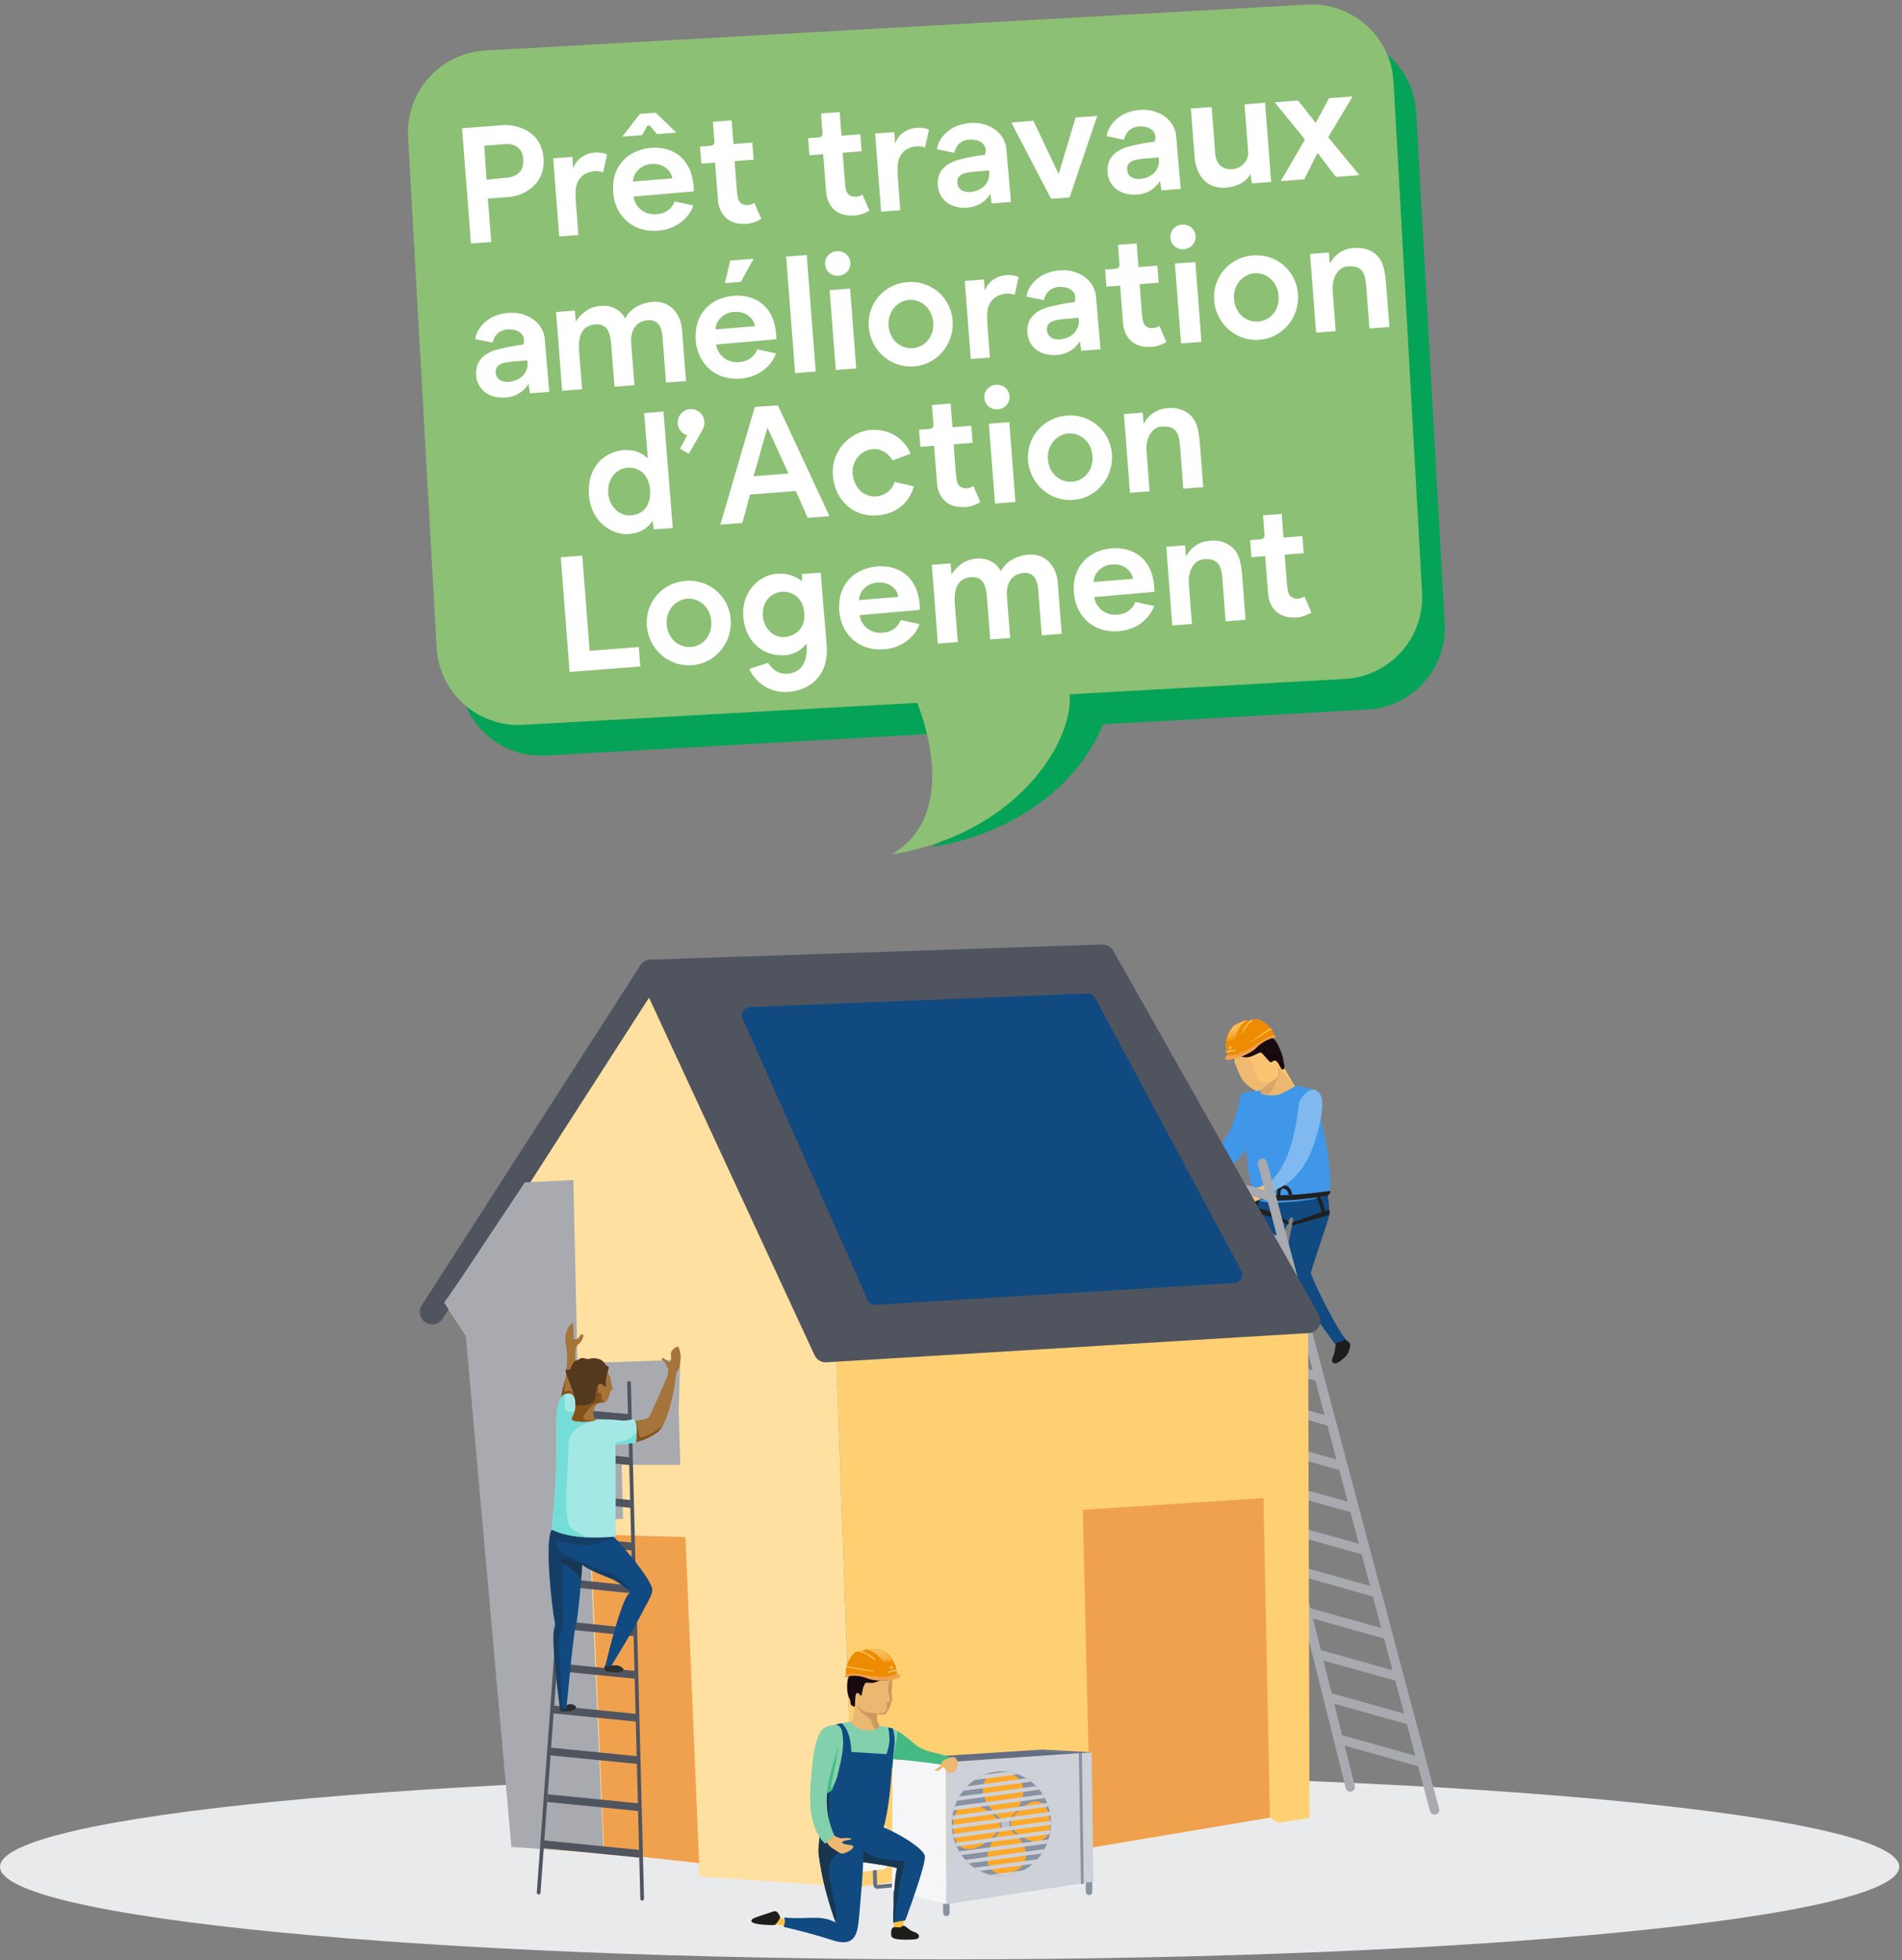 <svg xmlns="http://www.w3.org/2000/svg" width="360" height="371" fill="none"><rect width="100%" height="100%" fill="#808080" stroke="none"/><path d="M179.738 370.82c99.267 0 179.738-7.844 179.738-17.519 0-9.676-80.471-17.519-179.738-17.519C80.472 335.782 0 343.625 0 353.301c0 9.675 80.472 17.519 179.738 17.519Z" fill="#E9EAEB"></path><path d="M250.638 223.332c.58 1.766 1.307 5.637.727 7.525-.58 1.888-3.196 9.492-3.256 10.037-.061.546 4.763 10.6 6.711 12.678-1.221 1.525-1.948 1.04-1.948 1.04s-8.028-10.99-8.669-11.882c-.944-1.308-1.039-5.101.425-11.024.484-1.464-.364-1.706-.667-.736-.303.978-2.087 4.087-2.815 10.063-.727 5.975-2.312 13.908-2.312 13.908h-1.282s-1.03-20.195.442-28.422c2.07-2.867 5.092-2.165 5.092-2.165l7.56-1.031-.008.009Z" fill="#104A80"></path><path d="M237.223 206.886c1.541.641 3.594 3.499.069 8.747-1.377 2.052-4.243 6.131-9.552 8.21a18.313 18.313 0 0 1-.788-2.191c3.473-3.265 6.911-8.037 7.656-13.701.138-1.091 1.368-1.593 2.624-1.065h-.009Z" fill="#4096E8"></path><path d="M226.952 221.652c-1.325.744-1.532.857-2.199 1.117-.658.26-1.542-.191-1.923-.251-.372-.061-1.273-.096-.424.563.849.658 1.308.424.026.762-1.282.337-1.533.822-1.481 1.221.043.389 2.39.485 3.057.381.667-.104 1.42-1.005 1.992-1.109.571-.104 1.749-.485 1.749-.485s-.242-.589-.788-2.191l-.009-.008Z" fill="#FBC473"></path><path d="M248.819 206.22c.64 1.827 1.351 6.737 1.991 9.205.641 2.468 1.464 9.699.546 10.617-.918.918-9.197 2.001-12.401 1.36-3.204-.641-3.17-13.129-3.403-14.843-.174-1.273-1.057-5.014-.78-5.352.381-.451 2.529-.719 3.689-.987 1.542.666 3.265.718 6.495-.849 1.464.294 3.863.857 3.863.857v-.008Z" fill="#4096E8"></path><path d="M244.584 231.974s-.043-.71.173-.71c.225 0 6.677-2.39 6.85-2.251.174.138 0 .926 0 .926l-7.023 2.035Zm-.675-.727c-.26-.017-3.179-2.494-6.313-2.538-.442.399-.13.529-.087.667.043.139 4.997 1.369 6.14 2.39.355-.086.26-.51.26-.51v-.009Zm7.404-4.945c-.918.19-10.02 1.628-13.492.493-.667-.346-.797-1.004-.667-.961.13.044 4.373 1.057 14.453-.441.581.173-.285.909-.285.909h-.009Z" fill="#202020"></path><path d="m250.837 229.705-.658-.06c.034-.373-.676-2.633-.979-2.979l.494-.442c.398.442 1.195 2.884 1.143 3.473v.008Zm-13.38-.64c-.138-.477.13-2.399.459-2.85a.428.428 0 0 1 .347-.19v.667a.278.278 0 0 0 .19-.078c-.182.26-.45 1.948-.355 2.26l-.632.191h-.009Zm4.893-2.789h-.667v-.078c0-.407-.017-1.256.485-1.68.165-.138.459-.294.918-.216 1.334.225 1.498 1.74 1.507 1.81l-.658.069c0-.043-.121-1.083-.961-1.221-.243-.044-.347.034-.373.069-.268.225-.26.909-.26 1.169v.078h.009Z" fill="#202020"></path><path d="M255.27 253.98c.502.415.303.857 0 1.827-.303.978-1.888 2.07-2.381 2.199-.485.122-1.1-.181-.546-1.342.546-1.16.191-2.676 1.039-2.684.849 0 .797-.918 1.888 0Zm-16.436.969c-.182 1.343.182 1.403-.546 1.646-.736.242-3.048-.364-3.472-.364-.425 0 .788-1.282 1.584-1.282h2.443-.009Z" fill="#1D1E1C"></path><path d="m238.47 206.219.018.052.285.797s2.2.554 3.508 0c1.307-.554 2.866-1.489 2.866-1.489l-3.092-4.209-3.16 2.624s-.035 1.403-.425 2.225Z" fill="#ECB771"></path><path d="M248.983 206.306c1.542.641 1.862 3.178.035 9.232-.736 2.433-2.52 7.672-7.82 9.742-.546-1.282-.667-1.723-.667-1.723 3.473-3.265 4.599-8.972 5.343-14.627.139-1.091 1.854-3.152 3.109-2.624Z" fill="#80B9F0"></path><path d="M233.309 199.811c.337 1.005 1.221 3.836 2.165 4.876.476.528.961.952 1.403 1.255.424.295.805.468 1.065.52.424.069 2.182-1.282 3.195-2.087.312-.251.554-.442.667-.537.476-.39-.017-2.061-.043-2.139l.519.589 2.676 3.065c-.692-1.099-1.948-3.386-2.347-4.113-.398-.736-1.342-3.603-2.043-4.243-.702-.641-2.321-1.282-4.209 0-.684.467-1.308.822-1.819 1.143-.918.571-1.446 1.013-1.229 1.662v.009Z" fill="#FBC473"></path><path d="M233.309 199.811c.337 1.005 1.221 3.845 2.165 4.876.944 1.039 1.922 1.68 2.468 1.775.424.069 2.173-1.273 3.195-2.087-.147.026-1.385.901-2.494.39-1.256-.572-1.186-2.867-1.446-3.404-.32-.667-2.338-2.017-2.659-3.213-.909.572-1.446 1.014-1.229 1.663Z" fill="#EFB970"></path><path d="M243.068 202.305c.217-.511-.155-1.091-.181-1.766-.035-.667-1.118-3.473-1.75-3.871-.632-.399-1.94-1.403-2.676-1.282-.736.121-2.381 1.221-3.23 1.619-.857.399-1.247 1.187-1.706 1.369-.459.181-1.074.822-.857 1.247.216.424.952 1.125.952 1.125l-.268-.796c-.191-.581.346-.451.649-.451.304 0 .797.641 1.984.607 1.186-.035 2.346-1.066 2.71-.884.364.182 1.524 1.767 1.801 1.827.278.061.364-.424.918-.303.546.122 1.066 1.767 1.282 1.68.217-.086.364-.13.364-.13l.008.009Z" fill="#190A12"></path><path d="m238.487 206.272.286.796h1.516c.32-.433.978-1.662 1.03-1.844.199-.676.554-1.169.728-1.438.121-.182.138-.935 0-1.368l-.286-.71c.017.069.519 1.74.043 2.139-.113.095-.355.286-.667.537-.753.606-1.931 1.515-2.65 1.896v-.008Z" fill="#D8A568"></path><path d="M240.566 223.548c-1.325.745-1.533.857-2.2 1.117-.667.26-1.541-.19-1.922-.251-.373-.061-1.273-.095-.425.563.849.658 1.308.424.026.762-1.281.338-1.533.823-1.481 1.221.044.39 2.391.485 3.057.381.667-.112 1.421-1.004 1.992-1.108.572-.113 1.663-1.014 1.663-1.014s-.156-.06-.702-1.671h-.008Z" fill="#FBC473"></path><path d="M240.903 196.546c.113-.043.797-.268.728-.329-.07-.06-.572-.286-.754-.234-.182.052-.467.243-.467.243l.493.32Z" fill="#C38625"></path><path d="M232.339 199.811s1.689-.026 2.884-.476c1.195-.45 3.845-2.364 4.624-2.797.217-.122.425-.217.606-.286.459-.173.771-.208.771-.208v-.026c0-.009 0-.017-.008-.035-.052-.147-.2-.58-.347-.9a2.165 2.165 0 0 0-.112-.234c-.026-.043-.044-.078-.061-.104-.026-.035-.052-.061-.069-.061a.362.362 0 0 1-.182-.095 1.508 1.508 0 0 1-.251-.32c-.156-.243-1.741-1.568-2.538-1.412a2.571 2.571 0 0 0-.268.061c-.182.043-.364.095-.528.13a4.979 4.979 0 0 0-.13.026c-.052.008-.104.026-.156.034h-.026a1.852 1.852 0 0 1-.295.035c-.112 0-.199 0-.259-.043-.009 0-.018 0-.035-.009-.13-.026-.459.087-.84.242-.095.044-.199.087-.295.13-.415.182-.84.399-1.108.555-.104.06-.182.112-.225.147-.13.112-.182.199-.234.277-.026.035-.043.069-.061.104 0 .009-.008.017-.017.026a.537.537 0 0 1-.069.078c-.018.017-.026.034-.044.043-.06.052-.225.243-.407.554-.407.684-.917 1.975-.554 3.715.009.052.018.104.035.165 0 .026.009.052.017.087l.165.493.034.104h-.017Z" fill="#ED8C00"></path><path d="M241.553 196.157c-.173-.087-.416-.226-.554-.208-.139.017-1.022.251-3.101 1.628-3.94 2.606-5.239 2.096-5.62 2.13-.45.416-.398.459-.355.667.043.208.433.416 2.174-.095 1.844-.546 3.204-1.455 3.637-1.914a7.175 7.175 0 0 1 2.581-1.723c1.377-.52 1.307-.425 1.307-.425l-.069-.043v-.017Z" fill="#F0A14E"></path><path d="M237.379 192.918c-.554.398-1.55 1.264-2.07 2.641-.052.13-.035.182-.095.191l-.243.06s-.052-.06-.034-.104c.407-1.255 1.203-2.121 1.792-2.624l.13-.026c.173-.034.347-.086.528-.13l-.008-.008Z" fill="url(#a)"></path><path d="M235.95 193.1c-.615.476-1.603 1.169-2.114 3.342-.017.087-.025.321-.121.312l-1.455.424c-.112 0-.086-.121-.06-.233.216-1.04.58-1.802.97-2.365 0 0 .008-.017.017-.026.095-.138.199-.259.294-.381.044-.034.122-.086.226-.147a10.81 10.81 0 0 1 1.108-.554c.104-.043.199-.087.295-.13.381-.156.71-.26.84-.242Z" fill="url(#b)"></path><path d="M240.687 194.745s-.043.026-.069.034c-.546.33-1.056.685-1.559 1.031-.874.615-1.706 1.212-2.563 1.645-.173.078-.321.139-.329.122l-.078-.174s.13-.095.303-.181c.554-.277 1.108-.641 1.663-1.022.788-.546 1.576-1.135 2.381-1.62a.345.345 0 0 0 .182.096c.017 0 .043.026.069.06v.009Z" fill="url(#c)"></path><path d="M233.785 198.852h.026v-.018l-.017-.122h-.035v-.026h.035l-.009-.079.044.018v.052h.034v.035h-.017l.017.113v.044s0 .017-.008.017c0 0-.018.009-.026.009h-.027v-.043h-.017Zm-.156-.036s0 .026.009.035c0 0 .009.017.018.017h.026c.008 0 .017 0 .017-.008v-.053l-.017-.122h.043l.018.131v.061s-.009.018-.018.026c-.008 0-.017.009-.035.009-.026 0-.043 0-.061-.017v.026h-.035l-.034-.218h.043l.018.113h.008Zm-.208.052s.009.026.018.035c.009 0 .017.009.035 0 .017 0 .026-.009.035-.026 0-.018.008-.035 0-.061-.009-.026-.009-.044-.027-.052-.008-.009-.026-.018-.043-.009-.009 0-.018 0-.026.017 0 0-.009.018-.009.035h-.044s0-.043.018-.061c.009-.017.026-.026.052-.026h.052c.018 0 .027.017.044.035a.122.122 0 0 1 .017.061c0 .035 0 .07-.008.087a.105.105 0 0 1-.061.044c-.026 0-.044 0-.061-.009-.018-.009-.026-.026-.035-.052l.035-.018h.008Zm-.216.078.035.035h.052a.066.066 0 0 0 .062-.043c.017-.026.017-.053.008-.088a.097.097 0 0 0-.043-.087c-.018-.017-.044-.017-.07-.017a.066.066 0 0 0-.061.043c-.018.027-.018.053-.018.088 0 .026.009.052.027.061l.008.008Zm.018-.069v-.061c0-.018.017-.027.035-.027.017 0 .026 0 .043.009.018.009.018.026.026.052v.062c0 .017-.017.026-.035.026-.017 0-.026 0-.043-.009a.13.13 0 0 1-.026-.052Zm-.252.078s.026.043.044.052c.017.009.034.009.061.009a.067.067 0 0 0 .061-.044c.017-.026.017-.052.008-.087a.09.09 0 0 0-.043-.078.067.067 0 0 0-.07-.018c-.026 0-.044.018-.061.044s-.017.052-.009.087v.009l.14-.018c0 .018 0 .035-.009.052 0 .018-.017.018-.035.027h-.026c-.009 0-.017-.018-.026-.027l-.044.009.009-.017Zm.035-.07v-.035c0-.017.017-.026.035-.026.017 0 .026 0 .035.009.008 0 .017.017.017.035l-.096.017h.009Zm-.234-.026s.009-.018.017-.027c.009 0 .018-.008.035-.008.026 0 .044 0 .061.017v-.026h.035l.035.218h-.044l-.017-.113c0-.027-.009-.044-.026-.053-.009 0-.026-.008-.035 0 0 0-.018 0-.018.009 0 0 0 .009-.008.017v.035l.017.131h-.043l-.018-.131v-.061l.009-.008Zm-.208.165s.026.044.044.052c.017.009.035.018.061.009a.066.066 0 0 0 .061-.043c.017-.027.017-.053.009-.088a.09.09 0 0 0-.044-.078.069.069 0 0 0-.07-.018c-.026 0-.043.018-.061.044-.017.026-.017.052-.008.087v.009l.139-.018c0 .018 0 .035-.009.053 0 .017-.017.017-.035.026h-.026l-.026-.026h-.043l.008-.009Zm.035-.07v-.035c0-.017.018-.026.035-.026.017 0 .026 0 .035.009.009 0 .017.017.017.035l-.096.017h.009Zm-.2-.052s.035-.026.061-.017c0 0 .009 0 .018.017v-.017h.035l.035.218h-.044l-.017-.105c0-.017 0-.026-.009-.044 0 0 0-.008-.018-.017h-.034l-.018-.035h-.009Zm-.129.279s.017.026.035.026h.052c.026 0 .043-.009.052-.026.018-.018.018-.035.009-.061h-.035v.026s-.017.009-.026.017h-.035s-.017-.008-.017-.026v-.035c.017.009.034.018.052.018.026 0 .043-.018.061-.044.009-.026.017-.052.009-.078 0-.018-.009-.035-.018-.053-.009-.017-.026-.026-.035-.035-.017 0-.035-.008-.052 0-.017 0-.035.018-.052.035v-.017h-.044l.035.183s.009.052.017.07h-.008Zm0-.157v-.061c0-.018.017-.018.035-.026.017 0 .026 0 .034.008a.14.14 0 0 1 .027.053v.061c0 .008-.018.017-.035.026-.018 0-.026 0-.035-.009a.13.13 0 0 1-.026-.052Zm-.085-.1-.043.007.035.215.043-.007-.035-.215Zm-.011-.082-.045.007.009.054.044-.008-.008-.053Zm-.052.286s.018-.043.009-.078a.092.092 0 0 0-.044-.079c.009.053.018.105.035.166v-.009Z" fill="#fff"></path><path fill-rule="evenodd" clip-rule="evenodd" d="M232.867 198.33v.009l.121.034h.009c.026 0 .043-.026.043-.051a.056.056 0 0 0-.052-.052h-.009l-.112.052v.008Zm.034-.26.052-.043v-.035h-.034l-.018.07v.008Zm.122.156h.069v-.008c.009 0 .017-.026.009-.035 0-.017-.026-.017-.035-.017l-.052.052.009.008Zm-.018.173.052.044c.009 0 .026 0 .035-.018 0-.017 0-.026-.017-.034h-.061l-.009.008Zm-.346-.277.035.07v-.078c0-.018-.018-.026-.035-.018-.017 0-.026.018-.017.035l.017-.009Zm.164.148h.009l.139-.061.008-.009c.026-.017.026-.06 0-.086-.017-.026-.06-.035-.078-.009l-.008.009-.087.138v.018h.017Zm-.329.052s.078-.018.104.077c.026.087.113.139.277.2.009 0 .018-.009 0-.018a.216.216 0 0 1-.052-.121c0-.035.026-.043.044-.017l.052.06.008.009c.026.017.052 0 .061-.017a.069.069 0 0 0-.017-.07h-.009l-.095-.026c-.078-.026-.087.087-.061.148-.121-.044-.156-.096-.182-.139-.026-.052-.034-.104-.095-.104.087-.086.165.078.234-.034l.086-.148v-.017c.009-.035 0-.069-.034-.078-.026-.009-.061 0-.069.035v.017l-.009.121c-.009.191-.156-.086-.26.139 0 0 0 .008.009.008l.008-.025Z" fill="#fff"></path><path d="m238.946 220.154 32.579 122.383m-46.374-126.099 30.422 121.768m-28.76-115.662 13.787 3.975m-11.535 4.572 13.787 3.984m-11.596 4.442 13.787 3.975m-11.743 4.512 14.133 4.105m-12.41 4.243 14.731 4.243m-12.531 4.244 14.713 4.244m-12.592 4.243 14.913 4.174m-12.86 3.784 14.921 4.175m-12.869 3.784 14.921 4.174m-12.859 3.776 14.912 4.183m-12.86 3.775 14.921 4.174m-12.868 3.785 14.921 4.174m-12.757 4.027 14.921 4.183m-12.86 3.776 14.913 4.174" stroke="#A8AAAF" stroke-width="1.77" stroke-miterlimit="10" stroke-linecap="round"></path><path d="m97.044 349.568-7.015-87.89-.71-7.162-5.248-7.976 39.109-62.577 34.978 68.665 3.706 104.578-29.453-2.069-.173-2.867-35.194-2.702Z" fill="#FFE0A1"></path><path d="m247.857 344.061-.268-94.109-89.432 2.676 3.707 104.578 44.607-6.425-.017-1.1 33.913-5.69 1.593.97 5.897-.9Z" fill="#FFD072"></path><path d="m123.18 183.963 85.491-2.858 38.918 68.847-91.294 5.534-33.115-71.523Z" fill="#50545F" stroke="#50545F" stroke-width="4.69" stroke-linejoin="round"></path><path d="m81.802 248.298 41.378-64.335" stroke="#50545F" stroke-width="4.69" stroke-miterlimit="10" stroke-linecap="round"></path><path d="m240.367 343.991-33.913 5.69-1.507-63.937 34.199-2.225 1.221 60.472Zm-108.042 8.617-17.996-2.001-2.546-60.212 17.952.502 2.59 61.711Z" fill="#F0A14E"></path><path d="M166.107 357.458c.286 0 6.4-.624 6.53-.676l-.251-.684s-6.235.667-6.339.623c0 0-.052-.069-.052-.346 0-.407-.018-.797-.026-1.178-.026-.762-.052-1.55.008-2.476l-.727-.044c-.061.962-.035 1.767-.009 2.546.009.373.026.762.026 1.161 0 .294.044.71.355.935a.83.83 0 0 0 .494.147l-.009-.008Z" fill="#646E83"></path><path d="M169.684 360.419a.61.61 0 0 0 .606-.615l-.017-3.308a.61.61 0 1 0-1.221.009l.017 3.308a.61.61 0 0 0 .615.606Zm9.448 2.209a.61.61 0 0 0 .606-.615l-.017-3.308a.61.61 0 1 0-1.221.008l.017 3.308a.61.61 0 0 0 .615.607Zm27.002-3.975a.61.61 0 0 0 .606-.615l-.017-3.308a.61.61 0 0 0-1.222.008l.018 3.309a.61.61 0 0 0 .615.606Z" fill="#8992A2"></path><path d="m168.827 357.743 10.296 2.65-.112-26.958-10.054-.511-.13 24.819Z" fill="#F5F6F7"></path><path d="m179.011 333.513.112 26.872 27.842-4.27-.346-24.49-27.608 1.888Z" fill="#CED1D8"></path><path d="m168.957 332.924 10.054.589 27.608-1.88-9.344-.519-28.318 1.81Z" fill="#646E83"></path><path d="M198.868 345.94a6.348 6.348 0 0 1-.043.407c-.035.251-.07.511-.121.753-.07.347-.156.693-.26 1.031-.078.26-.173.519-.277.77-.148.364-.312.719-.494 1.066-.147.277-.312.545-.476.805-.26.39-.546.762-.858 1.108a9.76 9.76 0 0 1-2.65 2.096 9.009 9.009 0 0 1-4.996 1.039 8.31 8.31 0 0 1-1.247-.199 8.823 8.823 0 0 1-3.031-1.333 8.347 8.347 0 0 1-1.074-.849 11.386 11.386 0 0 1-.65-.65 9.987 9.987 0 0 1-1.152-1.576 12.133 12.133 0 0 1-.485-.926 8.499 8.499 0 0 1-.285-.702 12.177 12.177 0 0 1-.295-.952 10.413 10.413 0 0 1-.32-2.434c0-.329 0-.667.034-1.004v-.035c.026-.243.052-.485.087-.719.052-.346.121-.693.217-1.022a10.242 10.242 0 0 1 .658-1.818c.13-.277.268-.537.415-.797.226-.381.477-.753.754-1.1.225-.294.476-.571.736-.84.433-.442.901-.84 1.403-1.186a9.095 9.095 0 0 1 1.836-.988 8.93 8.93 0 0 1 4.07-.606c.087 0 .173.018.26.026a9.076 9.076 0 0 1 2.009.468 9.16 9.16 0 0 1 3.481 2.26c.208.208.399.433.58.658.234.286.451.589.65.91.138.225.268.45.398.684.165.303.303.615.433.935.096.234.173.468.251.702.104.311.191.632.26.961a9.711 9.711 0 0 1 .217 1.697c.008.243.008.494 0 .736 0 .199-.018.399-.035.598v.026Z" fill="#CED1D8"></path><path d="M198.868 345.94a6.348 6.348 0 0 1-.043.407c-.035.251-.07.511-.121.753-.07.347-.156.693-.26 1.031-.078.26-.173.519-.277.77-.148.364-.312.719-.494 1.066-.147.277-.312.545-.476.805-.26.39-.546.762-.858 1.108a9.76 9.76 0 0 1-2.65 2.096 9.009 9.009 0 0 1-4.996 1.039 8.31 8.31 0 0 1-1.247-.199 8.823 8.823 0 0 1-3.031-1.333 8.347 8.347 0 0 1-1.074-.849 11.386 11.386 0 0 1-.65-.65 9.987 9.987 0 0 1-1.152-1.576 12.133 12.133 0 0 1-.485-.926 8.499 8.499 0 0 1-.285-.702 12.177 12.177 0 0 1-.295-.952 10.413 10.413 0 0 1-.32-2.434c0-.329 0-.667.034-1.004v-.035c.026-.243.052-.485.087-.719.052-.346.121-.693.217-1.022a10.242 10.242 0 0 1 .658-1.818c.13-.277.268-.537.415-.797.226-.381.477-.753.754-1.1.225-.294.476-.571.736-.84.433-.442.901-.84 1.403-1.186a9.095 9.095 0 0 1 1.836-.988 8.93 8.93 0 0 1 4.07-.606c.087 0 .173.018.26.026a9.076 9.076 0 0 1 2.009.468 9.16 9.16 0 0 1 3.481 2.26c.208.208.399.433.58.658.234.286.451.589.65.91.138.225.268.45.398.684.165.303.303.615.433.935.096.234.173.468.251.702.104.311.191.632.26.961a9.711 9.711 0 0 1 .217 1.697c.008.243.008.494 0 .736 0 .199-.018.399-.035.598v.026Z" fill="#8992A2"></path><path d="M180.431 345.411c.087-5.23 5.101-5.213 9.335-.069-3.992 5.794-9.448 6.53-9.335.069Zm18.281-.658c-.433-5.36-4.261-4.988-7.924.407 3.923 4.928 8.288 4.07 7.924-.407Z" fill="#FFA929"></path><path d="M190.017 354.643c-3.724.39-4.685-4.884.295-9.007 5.456 3.447 5.023 8.461-.295 9.007Zm-.579-19.156c-4.408.026-4.997 5.179.822 9.448 4.599-3.628 4.763-9.474-.822-9.448Z" fill="#FFA929"></path><path d="M190.304 346.174a.953.953 0 1 0-.001-1.905.953.953 0 0 0 .001 1.905Z" fill="#BBBFC9"></path><path d="M189.264 345.472a1.082 1.082 0 0 1 .788-1.299 1.08 1.08 0 0 1 1.299.788c.07.277.026.563-.129.814a1.066 1.066 0 0 1-.667.485c-.113.026-.234.035-.347.026a1.067 1.067 0 0 1-.952-.814h.008Zm.849-1.056a.823.823 0 0 0-.606 1.004.827.827 0 0 0 1.004.606.8.8 0 0 0 .511-.372.833.833 0 0 0 .096-.624.84.84 0 0 0-.737-.632c-.086 0-.173 0-.268.018Z" fill="#8992A2"></path><path d="m192.624 335.79-8.175 1.1a9.095 9.095 0 0 1 1.836-.987l4.33-.589a9.061 9.061 0 0 1 2.009.467v.009Zm2.52 1.394-12.843 1.732c.225-.294.477-.571.736-.84l11.215-1.506c.312.19.606.398.892.614Zm1.55 1.524-15.553 2.096c.13-.277.269-.537.416-.797l14.549-1.957c.207.208.398.433.58.658h.008Zm1.04 1.594-17.259 2.33c.069-.26.147-.52.233-.771l16.628-2.243c.138.225.268.45.398.684Zm.684 1.637-18.238 2.459v-.035c.026-.242.052-.485.086-.718l17.9-2.416c.096.233.174.467.252.701v.009Zm.389 1.688-18.619 2.512c-.017-.243-.034-.485-.034-.736l18.532-2.494c.052.234.095.476.13.718h-.009Zm.096 1.724-18.429 2.485c-.06-.234-.112-.476-.156-.719l18.585-2.502c.008.242.008.493 0 .736Zm-.078.996c-.035.251-.069.511-.121.753l-17.649 2.382a8.648 8.648 0 0 1-.286-.702l18.056-2.433Zm-.381 1.792c-.078.26-.173.52-.277.771l-16.195 2.182c-.155-.225-.303-.45-.441-.684l16.904-2.277.009.008Zm-.771 1.836c-.147.277-.312.546-.476.805l-13.865 1.871a11.35 11.35 0 0 1-.649-.649l14.981-2.018.009-.009Zm-1.333 1.914a9.232 9.232 0 0 1-.866.858l-10.046 1.351a8.544 8.544 0 0 1-1.022-.607l11.934-1.61v.008Zm-2.651 2.087a9.022 9.022 0 0 1-4.997 1.04 8.461 8.461 0 0 1-1.247-.2l6.244-.84Z" fill="#CED1D8"></path><path d="m204.61 356.609.511-.104-.346-24.75-.581.034.416 24.82Z" fill="#8992A2"></path><path d="m204.194 331.789.58-.034-9.716-.572-.875.035 10.011.571Z" fill="#8992A2"></path><path d="m163.579 354.21 3.793-.467a.486.486 0 0 0 .424-.485l-.035-7.205a.486.486 0 0 0-.519-.485l-3.793.268a.493.493 0 0 0-.459.494l.034 7.413c0 .294.26.519.546.485l.009-.018Z" fill="#F5F6F7"></path><path d="m140.578 192.822 23.65 53.19c.269.606.883.979 1.542.935l67.868-4.13a1.584 1.584 0 0 0 1.299-2.33l-27.651-51.622a1.567 1.567 0 0 0-1.455-.832l-63.868 2.564a1.585 1.585 0 0 0-1.385 2.225Z" fill="#104A80"></path><path d="m114.225 350.737-2.762-63.235 6.443-.026-.234-10.245h11.085l-.295-10.27.295-9.613-11.934.416-7.534.199-.762-34.631-9.188.441-12.141 18.247-3.127 4.52 4.088 6.21 8.634 96.801 17.432 1.186Z" fill="#A8AAAF"></path><path d="M121.551 359.69h.009a.346.346 0 0 0 .337-.355l-2.487-97.61a.348.348 0 0 0-.356-.338l-.008.001a.348.348 0 0 0-.338.355l2.488 97.609a.346.346 0 0 0 .355.338Zm-12.444-99.122-.009-.001a.347.347 0 0 0-.37.32l-7.127 97.277a.347.347 0 0 0 .32.371l.009.001a.347.347 0 0 0 .371-.32l7.126-97.277a.346.346 0 0 0-.32-.371Z" fill="#50545F"></path><path d="m121.092 333.158-17.173-1.706m17.174 10.599-17.476-1.74m17.415 10.53-18.325-1.818m17.771-23.919-15.77-1.576m15.683-6.53-15.068-1.481m14.8-6.573-14.402-1.489m14.142-6.608-13.354-1.359m13.224-6.79-12.661-1.229m12.392-6.833-11.691-1.178m11.432-6.919-10.99-1.143m10.99-7.006-10.288-.918" stroke="#50545F" stroke-width="1.46" stroke-miterlimit="10"></path><path d="M115.55 263.22c.104-.156.19-.2.294-.226.035 0 .061-.017.096-.026.138-.034-.044-.407-.252-1.238 0 0 0 .035-.017.095-.052.355-.242 1.576-.121 1.395Z" fill="#A5743A"></path><path d="M115.55 263.219c.104-.155.19-.199.294-.225-.086-.251-.147-.857-.173-1.169-.052.355-.242 1.576-.121 1.394Z" fill="#A5743A" style="mix-blend-mode:multiply" opacity=".51"></path><path d="M114.692 316.297c.572.147 1.689.216 2.113.216.425 0 1.577-.286 1.109-.753-.468-.468-1.039-.65-1.559-.572-.519.069-1.888-.355-1.922.217-.035.571.251.9.251.9l.008-.008Zm-7.689 6.555c.459-.242.978-.572 1.697-.121.719.45.234.736-.303.978-.537.243-1.576.156-1.983.226-.407.069-.65-.529-.303-.745.346-.217.892-.347.892-.347v.009Z" fill="#2C2E30"></path><path d="M104.994 307.94c-.84 1.792.9 14.808 1.004 15.345.026.122.087.191.173.225.234.087.65-.077 1.022-.19.399-3.455.858-9.396 1.62-14.904.043-.286.311-1.238.346-1.515.32-2.347.537-4.408.684-6.08.199-2.269.269-3.836.312-4.468 0-.061.009-.113.017-.156v-.061c1.793 1.36 5.508 2.555 6.166 2.962 1.265.788 2.131 1.368 2.624 1.819.217.199.355.372.442.528-1.533-.329-4.832 13.838-4.832 13.838s.571.286 1.108 0c2-3.221 4.503-7.421 6.149-10.625.762-1.499 1.524-2.642 1.636-3.62.2-1.715-5.386-8.21-7.274-10.176a6.545 6.545 0 0 0-.52-.511s-4.927-.459-11.24-.848c0 .008-.018.026-.018.034-.216.39-.355 1.031-.441 1.836-.442 3.967.45 12.029.952 15.095.052.329.26 1.047.061 1.489l.009-.017Z" fill="#104A80"></path><path d="M119.265 271.888c.121.563.294.987.476 1.022.554.121 2.278-.208 4.555-1.749.485-.33.918-.918 1.299-1.654 1.395-2.694 2.139-7.37 2.295-8.799.182-1.663.52-1.065.745-2.191.268-1.342.208-2.07.147-2.312-.009-.061-.043-.191-.078-.355-.043-.182-.095-.407-.164-.598-.104-.268-.225-.459-.373-.381-.355.191-.926.459-1.169 1.161-.06.173.225 1.463-.26 1.775-.121.069-1.082-.858-1.299-.762-.225.086-.337.199.061.459.39.26.476.58.624.9.138.329.433.589.398.892a21.654 21.654 0 0 1-.208 1.161c-.468 1.23-2.918 6.625-3.36 7.534-.442.901-2.685.788-3.473.901-.528.078-.493 1.836-.242 3.005l.026-.009Zm-13.57-2.044 3.187-2.511s0-1.117-.009-2.65v-.39c-.017-3.169-.026-7.785.018-8.461.06-1.047.407-1.281.753-1.576.346-.294.823-1.108.762-1.515-.06-.407-.589-.173-.814.346-.234.528-.996.347-.996.347l-.112-3.066s-.762.32-1.169 1.429c-.407 1.108-.407 1.749-.122 3.273.234 1.23.13 3.932-.138 5.612a7 7 0 0 1-.217.987c-.268.849-.727 2.832-.978 4.936-.13 1.092-.208 2.217-.165 3.239Z" fill="#A5743A"></path><path d="m105.86 266.606 2.347.666.658-2.589.069-.268s-.052-.087-.069-.122c-.615-1.065-1.039-1.281-1.914-.9-.381.164.156-1.94.095-2.711-.06.398-.138.736-.216.987-.269.849-.728 2.832-.979 4.937h.009Z" fill="#85511A"></path><path d="M105.297 271.871c.606-.511 1.524-1.282 2.329-1.975.225-.736.373-1.273.373-1.273.155-.58.987-.398 1.143-.97a.748.748 0 0 0 .026-.199c0-.814-.061-3.663-1.377-3.732h-.026a1.938 1.938 0 0 0-.762.112c-1.36.511-1.802 2.797-1.706 8.037Z" fill="#A3E8E4"></path><path d="M105.296 271.871c.607-.511 1.525-1.282 2.33-1.975.225-.736.372-1.273.372-1.273.156-.58.988-.398 1.144-.969-.087-.304-.182-.581-.182-.581-.823.234-1.983.148-2.018-.381-.017-.363-.156-1.654.052-2.858-1.36.511-1.801 2.798-1.706 8.037h.008Z" fill="#74DDD7"></path><path d="M104.993 307.94c-.84 1.792.901 14.808 1.005 15.345.026.121.043.303.615.234-.173-1.022-.459-4.694-.832-11.899-.129-2.581.728-2.771.815-4.347.086-1.576-.407-11.007.251-11.267.208-.087.389-.589.952-.546.702.061 1.533.226 2.096.537.043.026.078.044.113.07a.4.4 0 0 1 .069.052c.034.017.06.043.095.06v-.06c1.793 1.359 5.508 2.554 6.166 2.961 1.264.788 2.33 1.447 3.031 2.278-.701-1.368-1.897-2.641-2.944-3.17-1.135-.571-9.067-3.455-9.899-4.113-.537-.424-1.42-1.559-1.541-2.503 1.749.355 4.356.84 5.837.84 1.983 0 3.715-.675 5.36-1.567a6.575 6.575 0 0 0-.519-.511s-4.928-.459-11.241-.849c0 .009-.017.026-.017.035-.217.389-.356 1.03-.442 1.836-.442 3.966.45 12.028.952 15.094.052.329.26 1.048.061 1.49h.017Z" fill="#183650" style="mix-blend-mode:multiply" opacity=".55"></path><path d="M119.265 271.888c.121.563.295.987.476 1.022.555.121 2.278-.208 4.556-1.749.485-.33.918-.918 1.299-1.655-1.04 1.481-3.542 2.33-4.166 2.538-.701.234-.641-3.092-1.256-3.126-.329-.018-.666 1.532-.909 2.979v-.009Z" fill="#85511A"></path><path d="M104.439 289.485c1.637.788 3.81 1.342 6.841 1.472 1.507.07 3.231.026 5.205-.138.121-10.617 0-17.164-.009-17.493v.008c.087.044.633.104 3.854-.285 0 0 .061.207.173-1.871 0-.121.009-.234.018-.346.034-1.793-.511-2.252-.511-2.252-3.239.641-1.464-.026-6.677.061-.243 0-.433.017-.598.043-1.151.173-2.156-.251-2.719-.312-.649-.078-1.195-.173-1.654-.251l-1.005-.121c-.199 0-.389 0-.562.043-.286.052-.546.173-.832.39-1.507 2.944.199 4.598-1.55 21.061l.026-.009Z" fill="#A3E8E4"></path><path d="M108.284 268.26c-.459.727.875.883 2.745.831.771-.026 1.507-.269 1.81-.381l.139-.052c-.953-.312-.71-1.594-.381-2.382.251-.355.398-.571.563-.684.147-.112.303-.147.545-.156.147-.017.338-.008.546 0 .034 0 .069 0 .104-.008.883-.182 1.636-2.988 1.186-4.547a4.006 4.006 0 0 0-.571-1.212 3.791 3.791 0 0 0-.789-.875 5.424 5.424 0 0 0-1.809-1.013c-.148-.061-.312-.104-.468-.147-.736-.208-1.282-.199-1.749-.052-.676.208-1.161.684-1.784 1.152-.849.64.181 4.087.528 5.793.078.398.121.693.095.849-.147.831.043 1.645-.727 2.884h.017Z" fill="#A5743A"></path><path d="M114.097 261.956s-.019 0-.028-.009c.009.009.019.018.028.009Z" fill="#A5743A" style="mix-blend-mode:multiply" opacity=".3"></path><path d="M108.77 268.97c.511.13 1.316.147 2.26.121.771-.026 1.507-.269 1.81-.381-2.018.355-2.893-.173-2.226-.935.442-.503.442-.815 1.62-1.88.199-.182.545-.268.935-.294.147-.113.303-.147.545-.156.148-.017.338-.009.546 0 .035 0 .069 0 .104-.009-.277-.216-.39-.563-.494-.892-.13-.398.026-.718-.13-.874-.155-.156-.502.303-.614-.632-.13-1.118.562-1.222.935-1.083-.234-.199-1.611-3.118-5.153 2.589.078.399.121.693.095.849-.147.797.026 1.585-.64 2.737-.026.052-.061.095-.087.147-.225.364-.017.58.485.701l.009-.008Z" fill="#85511A"></path><path d="M108.726 264.311c.476 1.766-.433 1.611 1.602 1.602 1.117 0 2.347-.398 2.408-1.706.025-.52.069-.927.129-1.247.494-2.633 2.087.476 1.802-.892-.113-.511.164-1.966.329-2.39.528-1.395-.009-.927-.286-1.317-.468-.666-.901-1.238-2.26-1.307-.97-.052-.788.355-1.931 0-.555-.173-.875.242-1.438.433-1.039.337-.788 2.069-1.628 1.749-1.109-.416.554 2.338 1.29 5.083l-.017-.008Z" fill="#53391D"></path><path d="M108.726 264.311c.477 1.766-.433 1.61 1.602 1.602 1.118 0 2.347-.399 2.408-1.706.026-.52.182-1.403.242-1.724-.13.269-.398 1.039-.537 1.317-.407.788-2.13 1.082-2.892.259-.753-.814-.061-2.676-.97-3.204-.875-.511.121-2.182.494-3.377-1.04.338-.788 2.07-1.628 1.749-1.109-.416.554 2.338 1.29 5.084h-.009Z" fill="#53391D" style="mix-blend-mode:multiply" opacity=".69"></path><path d="M107.618 273.23c-.061-3.594 5.369-4.226 3.412-4.139a10.438 10.438 0 0 1-2.261-.121c-.502-.122-.71-.347-.485-.702.035-.052.061-.095.087-.147l-.987-.121c-.199 0-.39 0-.563.043-.286.052-.546.173-.831.39-1.507 2.944.199 4.598-1.551 21.061 1.637.788 3.811 1.342 6.842 1.472-.832-.329-2.191-.961-3.256-1.879-1.663-1.429-.347-12.263-.407-15.857Zm8.868.096v.008c.086.044.632.104 3.853-.286 0 0 .061.208.173-1.87 0-.121.009-.234.018-.346-.606 1.16-2.07 1.861-3.023 1.974-.995.121-1.039.511-1.039.511l.018.009Z" fill="#74DDD7"></path><path d="M109.981 299.132c.217-2.494.165-2.468.208-2.953a.341.341 0 0 0-.095-.06c-.026-.018-.052-.035-.069-.052-.035-.026-.078-.044-.113-.07-.563-.311-1.654-.588-2.355-.649l-2.399-.372c-.139.32 3.914 1.654 4.832 4.156h-.009Z" fill="#183650" style="mix-blend-mode:multiply" opacity=".92"></path><path d="M169.129 327.468c-1.593.095-1.411 3.897-1.351 4.893.044.719.39 1.663 1.195 2.416-.026-.953.061-1.264.096-1.853 1.784.104 6.07.589 9.448 1.082-.806-.866 1.489-1.394 1.489-1.394-4.919-1.515-3.879-.866-6.027-1.922-.935-.459-3.551-3.309-4.841-3.222h-.009Z" fill="#44BA82"></path><path d="m148.709 363.208-1.212-.182-.866 1.143 1.974.329.104-1.29Z" fill="#FFC043"></path><path d="M156.728 326.68c-.71 1.706.537 5.941-.207 8.253-.745 2.312-1.758 11.007-.936 11.925.823.918 2.235-.191 5.317-.632 3.083-.442 4.997 1.671 7.682-11.44.242-1.195 1.489-6.686 1.247-7.015-.338-.45-.208-.615-3.36-1.169-1.507.554-3.525 1.49-5.439-.771-1.403.208-4.295.84-4.295.84l-.009.009Z" fill="#82D1AC"></path><path d="m169.268 363.459-.225 1.533h1.654l.606-1.827-2.035.294Z" fill="#FFC043"></path><path d="m171.355 363.424-1.126.208-1.16.217s.26-8.747.71-10.202c.113-.381-5.819-1.091-8.045-1.481a25.234 25.234 0 0 0-.961-.164l-2.477-3.274 2.866-.242 4.097-1.36 1.991-1.29c3.43 1.455 7.431 4.01 7.794 5.386.347 1.369-3.689 12.211-3.689 12.211v-.009Z" fill="#104A80"></path><path d="M171.303 352.409c-.805 2.771-1.654 6.962-1.974 11.388l-.26.052s-.026-7.474.71-10.202c.104-.381-5.82-1.091-8.045-1.481-.121-.926 1.325-2.338 1.325-2.338 2.58 3.031 8.426 1.966 8.244 2.589v-.008Z" fill="#183650"></path><path d="M158.729 329.884c.043 1.161-1.178 6.694-1.412 7.881-.415 2.104 1.065-1.256 1.065-1.256-.407 1.957-1.004 2.97-1.861 3.005v-3.291l2.208-6.348v.009Z" fill="#44BA82"></path><path d="M168.783 334.985s.372-3.516.511-4.798c.173-1.706-.329-3.065-.329-3.065l-.823-.182s.295 1.827.199 2.719c-.095.892-.537 2.329-.537 2.329l-6.676-.415s.008-2.719-1.014-4.443c-.493-.823-.814-.978-.814-.978l-1.065.181c.26.13.909.399 1.091 1.17.52 2.243.122 3.923 0 4.875-.13.953-.926 4.131-.926 4.131l-.875 2.278c-.372.424-1.178.528-1.438 1.489-.476 1.706-1.004 8.435-1.16 9.717-.078.588.217 2.416.658 4.685.944 4.927 2.702 8.85 2.59 9.179-2.876-1.585-5.422-.502-9.752-.961.347.762-.095 1.784-.095 1.784s4.703 1.039 9.258 2.529c4.347 1.42 4.737-1.377 5.005-4.313.234-2.589.901-9.968.806-12.289-.009-.155-.018-1.628-.13-1.853-.13-.286 3.645-1.663 3.871-2.442 1.134-3.836 1.541-9.491 1.662-11.319l-.017-.008Z" fill="#104A80"></path><path d="M147.67 362.896c-.155-.624-.623-1.42-1.333-1.126-.719.295-3.534 1.1-3.854 1.377-.32.277-1.178 1.057 3.551 1.195.294.009.641-.026.675-.052.58-.528.97-1.394.97-1.394h-.009Z" fill="#1D1E1C"></path><path d="M168.142 323.476c-.234.424-.433.788-.641.944-.164.112-.745.078-1.446-.026-.208.727-.078 1.472.433 2.225 0 0-.45.866-1.801.866-2.953 0-3.664-1.619-3.664-1.619.399-.476.633-.97.641-2.321.122-1.23-.389-.814-.363-1.593.026-.797-.381-3.646-.061-4.486.329-.84 1.429-2.07 3.585-1.784.78.104 1.464.147 2.035.199 1.022.104 1.672.26 1.758.901.139.996-.13 1.472.087 4.39.052.676-.329 1.862-.58 2.312l.017-.008Z" fill="#ECB771"></path><path d="M168.809 321.882c-.372 1.291-.874 2.243-1.307 2.555-.165.113-.745.087-1.438-.009-.173.676-.113 1.421.433 2.191 0 0-.398.728-.805.667-.416-.06-.728-1.688-.849-1.818-.459-.494-1.472-1.126-1.715-1.308-.45-.346-.667-.996-.736-1.429l-.13-.675c.069.294.373 1.29.823 1.524.173.095.45.329.823.407.095.026.19.043.277.069.034 0 .069.009.095.017.831.165 2.763.537 3.351-.182.243-.294.208-.649.226-1.203 0-.07-.122-.451-.052-.477.623-.173.874-.034.381-1.827-.251-.918.138-2.13.138-2.399 0-.701-.441-1.576-1.42-2.078 1.022.104 1.671.26 1.749.901.104.736.338 1.931.139 2.719-.208.831.199 1.784.034 2.364l-.017-.009Z" fill="#CB9961"></path><path d="M161.206 322.783c-.399-.346-.096-.779-.433-1.325-.598-.978-.52-3.438-.156-4.044.363-.606.476-1.845 1.74-2.226.676-.207 1.602.096 2.841-.259.866-.243 1.567.736 2.641.71.468-.009 1.264.251 1.264.701 0 .45-.337 1.368-.337 1.368s0 .018-.07-.485c-.086-.58-.485.65-.744.78-.26.13-.996-.191-2.018.294-1.031.477-1.914-.043-2.148.269-.623.822-.554 2.156-.762 2.321-.208.164-.476-.745-.892-.407-.416.337-.173 2.494-.398 2.502-.225.009-.528-.216-.528-.216v.017Z" fill="#190A12"></path><path d="M160.331 350.27c-6.729.649-1.143 9.985-2.174 13.587-2.667-7.291-3.325-13.276-3.247-13.864.156-1.273.528-9.111 1.541-10.566.199.07.217-.138.572-.268-.087 1.412-.381 4.832.242 7.015.416 2.398 4.72 4.226 3.075 4.096h-.009Z" fill="#183650"></path><path d="M159.37 350.833c-.373-.018-1.386-.797-1.932-1.126-.268-.156-.51-.442-.727-.736-.078-.113-.156-.217-.234-.329-.138-.199-.268-.39-.389-.546-.052-.069-.113-.147-.165-.234-.312-.476-.58-1.143-.58-1.143s.026-.147.225-.476c.156-.269.433-.676.909-1.23.58 1.646.208 1.464.78 1.853.181.13.372.295.58.459.268.208.58.407.996.511.346.087.762.113 1.281.009.278-.052 1.23.104 1.014.26-.061.043-.226.086-.537.13-1.291.156-1.897.632 0 .909.164.026.363 0 .571.069 1.265.407-1.195 1.637-1.801 1.602l.009.018Z" fill="#ECB771"></path><path d="M158.772 330.118c-1.334 5.274-3.906 10.184-.892 17.19l-.035.035c-.138.13-.675.632-1.359 1.307-.095.096-.191.2-.295.304-3.966-3.698-2.728-11.674-2.52-14.09.511-6.002 1.689-8.132 3.274-8.158 1.299-.026 2.087 2.408 1.836 3.421l-.009-.009Z" fill="#82D1AC"></path><path d="M177.919 334.205c-.389.425-.502.52-.866.633-.363.112.061.424.485.259.329-.129.546-.181.684-.476.26-.519.667.104.754.321.086.216.658.762.944.588.286-.173.814.156 1.204-1.039.103-.329.346-.641.051-1.299-.294-.658-.597-.771-1.186-.58-.589.199-1.541.346-1.749.953-.208.606-.329.64-.329.64h.008Z" fill="#ECB771"></path><path d="M168.671 365.832c0 .615-.078 1.004 1.281 1.186.962.13 3.326.13 3.724-.13.399-.26.477-.892-.693-1.264-1.169-.372-1.749-1.602-2.303-1.022-.554.58-2.027-.675-2.009 1.221v.009Z" fill="#1D1E1C"></path><path d="M160.643 317.31c-.122 0-.832.078-.797 0 .035-.078.407-.494.597-.52.191-.026.529.035.529.035l-.321.493-.008-.008Z" fill="#C38625"></path><path d="M169.805 316.825s-1.559.658-2.832.736c-1.273.078-4.469-.606-5.369-.684a3.509 3.509 0 0 0-.667-.009 3.352 3.352 0 0 0-.788.122v-.061a10.702 10.702 0 0 1-.052-.961v-.26c0-.052.008-.087.017-.121.009-.044.017-.07.035-.087a.4.4 0 0 0 .13-.156c.043-.095.069-.234.095-.398.043-.286.952-2.139 1.749-2.321l.277-.052c.182-.035.364-.061.537-.095l.13-.026c.052-.009.104-.026.156-.035h.026c.104-.026.199-.052.277-.087a.424.424 0 0 0 .217-.138l.026-.026c.112-.069.45-.113.866-.121h.32c.45 0 .935.026 1.238.052a1.102 1.102 0 0 1 .581.199c.034.026.069.043.103.069.009 0 .018.009.026.017a.313.313 0 0 0 .096.044c.017 0 .043.017.06.026a2.8 2.8 0 0 1 .598.337c.658.459 1.637 1.429 2.018 3.17.008.052.026.104.034.165 0 .026.009.051.018.086l.052.511v.104h.026Z" fill="#ED8C00"></path><path d="M159.898 317.232c.121-.156.294-.381.424-.416.13-.034 1.039-.19 3.49.225 4.659.788 5.638-.207 6.002-.337.58.199.554.259.597.467.043.208-.225.563-2.026.797-1.914.251-3.516-.026-4.105-.277a7.057 7.057 0 0 0-3.066-.528c-1.463.086-1.368.138-1.368.138l.043-.069h.009Z" fill="#F0A14E"></path><path d="M162.401 312.573c.667.138 1.931.519 2.962 1.567.095.096.112.156.164.13l.251-.043s.018-.078-.008-.113c-.875-.978-1.958-1.446-2.702-1.671l-.13.026c-.173.034-.355.06-.537.095v.009Z" fill="url(#d)"></path><path d="M163.777 312.157c.754.182 1.94.424 3.291 2.2.052.069.156.286.243.234l1.506-.208c.096-.044.026-.147-.043-.243-.623-.866-1.256-1.411-1.844-1.766-.009 0-.018-.009-.026-.018a4.31 4.31 0 0 0-.425-.225 1.199 1.199 0 0 0-.26-.043 10.054 10.054 0 0 0-1.238-.052h-.32c-.416.017-.762.052-.866.121h-.018Z" fill="url(#e)"></path><path d="M160.115 315.586h.078c.632.078 1.247.2 1.844.312 1.048.208 2.053.416 3.014.468.19 0 .346 0 .346-.026v-.191s-.156-.034-.346-.043c-.624-.035-1.273-.139-1.94-.26-.944-.173-1.896-.398-2.832-.511a.331.331 0 0 1-.13.156c-.017.009-.026.043-.034.087v.008Z" fill="url(#f)"></path><path d="M168.091 316.541h-.026v-.018l-.035-.113h.035l-.009-.044h-.035l-.017-.07-.035.035v.053h-.009v.034h.035l.026.114s.009.035.018.043l.017.018h.027s.017 0 .026-.009l-.018-.035v-.008Zm.13-.097v.044c0 .009 0 .017-.009.026 0 0-.017.009-.026.018-.009.008-.017 0-.026 0 0 0-.009 0-.018-.018 0 0 0-.017-.008-.035l-.035-.122h-.035l.035.14c0 .017 0 .026.009.035 0 .008.008.017.017.026 0 0 .017.008.026.008h.035c.026 0 .044-.017.052-.043v.026l.044-.009-.052-.209h-.035l.026.122v-.009Zm.208-.034v.043c0 .009-.017.018-.026.018h-.044c-.008-.009-.026-.026-.026-.053v-.061c0-.017.018-.026.035-.026h.026l.026.026.035-.008s-.026-.035-.043-.044c-.018 0-.035-.009-.061 0a.049.049 0 0 0-.044.026.16.16 0 0 0-.026.044v.061a.161.161 0 0 0 .043.078c.018.018.044.018.07.009.018 0 .035-.017.052-.035.009-.017.018-.043.009-.061h-.043l.017-.017Zm.226-.096s-.026-.061-.044-.069c-.026-.018-.043-.018-.07-.009-.026 0-.043.017-.052.044-.017.026-.017.052 0 .095 0 .035.026.062.044.079.026.017.043.017.078.009a.049.049 0 0 0 .044-.026c.009-.009.017-.027.026-.044v-.07l-.026-.009Zm-.044.07s-.017.026-.035.026h-.043c-.018-.008-.026-.026-.026-.052v-.061c0-.017.017-.026.034-.026h.044c.009.009.026.026.026.052v.061Zm.217-.078s0 .026-.009.035c0 0-.017.018-.026.018h-.044c-.008-.009-.017-.027-.026-.044l.14-.035v-.017a.18.18 0 0 0-.044-.079c-.017-.017-.044-.017-.07-.009-.026 0-.043.027-.061.044a.143.143 0 0 0 0 .087c.009.035.026.061.044.07a.087.087 0 0 0 .078.009c.026 0 .044-.018.053-.035.008-.018.017-.035.017-.061h-.044l-.008.017Zm-.114-.026v-.044c0-.008.018-.017.035-.026.018 0 .026 0 .044.009 0 0 .017.017.017.026l-.096.026v.009Zm.304-.148s-.018-.009-.026-.009h-.035c-.026 0-.044.018-.053.044v-.018l-.043.009.052.209h.035l-.026-.13v-.053c0-.008.017-.017.026-.026h.026s.009 0 .018.009c0 0 0 .017.008.026l.035.131h.035l-.035-.14c0-.017 0-.026-.008-.035 0-.008-.009-.017-.018-.026l.009.009Zm.217.07s0 .035-.009.035c0 0-.018.018-.026.018h-.044c-.009 0-.017-.018-.026-.044l.139-.035v-.017c0-.035-.026-.061-.043-.079-.026-.017-.044-.017-.07-.009-.026 0-.044.027-.061.044-.009.026-.017.052 0 .087 0 .035.026.061.044.079.026.017.043.017.078.008a.058.058 0 0 0 .052-.034c.009-.018.018-.035.018-.062h-.044l-.008.009Zm-.114-.026v-.044c0-.008.018-.017.035-.026h.044s.017.018.017.026l-.096.027v.017Zm.26-.148s-.043 0-.061.009c0 0 0 .009-.008.026v-.017l-.044.008.052.209h.035l-.026-.122v-.061c0-.008.026-.017.035-.008v-.044h.017Zm.217.123-.043-.183h-.035v.026c-.017-.009-.035-.018-.061-.009a.05.05 0 0 0-.044.026c-.008.018-.017.026-.017.052v.061c0 .027.017.053.044.07a.067.067 0 0 0 .069.018c.018 0 .035-.018.044-.035v.035c0 .008 0 .017-.009.026 0 0-.017.017-.026.017h-.035l-.017-.017h-.035s.017.043.035.052c.017 0 .035.009.061 0 .017 0 .035-.017.043-.026a.066.066 0 0 0 .018-.044c0-.017 0-.034-.009-.069h.017Zm-.061-.009s-.017.026-.026.026h-.035a.162.162 0 0 1-.026-.052v-.053c0-.017.018-.026.026-.026h.044c.009.009.026.026.026.053v.061l-.009-.009Zm.074-.171-.042.011.055.211.042-.012-.055-.21Zm-.024-.074-.043.011.014.053.043-.012-.014-.052Zm.105.062c-.009.026-.017.052 0 .087 0 .035.018.052.044.07-.009-.053-.026-.114-.035-.166l-.009.009Z" fill="#fff"></path><path fill-rule="evenodd" clip-rule="evenodd" d="M168.705 315.682h-.13c-.026.008-.035.034-.026.06.009.026.035.044.061.035h.008l.096-.078v-.009h-.009v-.008Zm-.165-.269c-.008-.009-.026 0-.034 0v.035l.06.026-.043-.052.017-.009Zm-.008.243-.069-.026c-.018 0-.026.008-.026.026 0 .017.008.026.026.026l.069-.018v-.008Zm.078.155-.061.026a.026.026 0 0 0 0 .035.026.026 0 0 0 .035 0l.034-.061h-.008Zm.208-.398s-.018-.026-.035-.026c-.017 0-.026.017-.017.035l.034.069v-.078h.018Zm-.096.191-.13-.087h-.017c-.035-.009-.061.009-.069.043 0 .035.008.07.043.078h.182v-.017l-.009-.017Zm.338-.096c-.19-.155-.208.156-.294-.017l-.052-.104v-.017c-.018-.026-.061-.026-.078 0-.026.026-.026.06 0 .086l.008.009.148.104c.104.078.112-.104.225-.061-.061.026-.044.078-.044.139 0 .052-.008.104-.103.199 0-.069-.044-.164-.113-.112l-.078.06v.009c-.017.017-.009.052.009.069.017.017.052.009.06-.009v-.008l.018-.078c0-.035.034-.026.052 0 .017.034.017.104 0 .13 0 0 0 .017.008.008.13-.121.191-.207.173-.294-.008-.095.035-.104.061-.113 0 0 .009-.008 0-.017v.017Z" fill="#fff"></path><path d="M251.702 6.662 96.134 15.36c-8.548.478-15.09 7.794-14.612 16.342l5.405 96.668c.477 8.548 7.794 15.09 16.342 14.612l155.568-8.698c8.548-.478 15.09-7.794 14.612-16.342l-5.405-96.668c-.478-8.548-7.795-15.09-16.342-14.612Z" fill="#05A358"></path><path d="M180.595 130.272s10.011 21.641-4.278 30.05c23.252-3.811 34.181-20.741 33.714-30.05-.459-9.31-29.444 0-29.444 0h.008Z" fill="#05A358"></path><path d="M247.418.865 91.851 9.563c-8.548.478-15.09 7.795-14.612 16.342l5.404 96.668c.478 8.548 7.795 15.09 16.343 14.612l155.568-8.698c8.547-.477 15.089-7.794 14.611-16.342l-5.404-96.668C263.283 6.93 255.966.387 247.418.865Z" fill="#8CC074"></path><path d="M173.044 131.657s10.011 21.641-4.278 30.05c23.252-3.81 34.181-20.741 33.713-30.05-.459-9.31-29.444 0-29.444 0h.009Z" fill="#8CC074"></path><path d="m89.137 46.07-1.68-21.788 7.526-.58c2.78-.217 7.499 1.03 7.897 6.235.399 5.204-4.07 7.153-6.52 7.343l-4.019.312.632 8.218-3.836.269v-.009ZM92.1 34.016c1.238-.122 2.953-.32 3.828-.39 1.03-.078 3.334-.563 3.1-3.55-.234-2.997-2.927-2.85-3.534-2.798l-3.836.295.433 6.443h.009Zm13.742 10.729-1.134-14.774 3.629-.277.173 2.208c.389-1.212 1.065-2 2.502-2.658 1.057-.477 2.815-.52 3.889 0l-.745 3.368c-1.256-.485-3.334-.233-4.382 1.16-.935 1.257-.953 2.261-.649 6.193l.346 4.529-3.629.251Zm10.228-8.295c-.416-5.353 3.169-8.15 7.187-8.462 3.993-.303 8.019 1.94 8.054 8.227l-11.388.996c.087 1.178 1.325 3.42 4.053 3.334 2.061-.034 3.17-1.09 3.733-2.416l3.524.762c-.615 1.905-2.788 4.469-6.711 4.772-4.833.372-8.123-2.901-8.461-7.223l.009.01Zm6.477-12.662.451-.035 1.342 1.629 3.654-.286-3.879-3.776-2.988.234-3.351 4.304 3.715-.26 1.048-1.81h.008Zm4.685 9.976c-.112-1.42-1.758-3.083-4.338-2.676-1.594.243-3.04 1.568-3.092 3.274l7.43-.606v.008Zm16.879 7.699c-1.143.572-2.251 1.117-4.287.849-2.762-.364-3.793-2.659-3.923-4.382l-.554-7.162-2.598.2-.251-3.231 1.723-.13c.91-.07 1.04-.355.988-1.022l-.269-3.533 3.533-.269.347 4.478 3.568-.277.251 3.23-3.594.277.355 4.659c.156 2.087.269 2.745.736 3.196.754.736 2.044.484 2.65.043l1.334 3.091-.009-.017Zm20.455-1.576c-1.143.572-2.252 1.117-4.287.849-2.763-.364-3.793-2.659-3.923-4.382l-.554-7.162-2.598.2-.251-3.231 1.723-.13c.909-.07 1.039-.355.987-1.022l-.268-3.533 3.533-.268.346 4.477 3.568-.277.251 3.23-3.593.277.355 4.659c.156 2.087.268 2.745.736 3.196.753.736 2.044.484 2.65.043l1.333 3.091-.008-.017Zm2.208.164-1.134-14.773 3.628-.277.173 2.208c.39-1.213 1.066-2 2.503-2.659 1.057-.476 2.815-.52 3.888 0l-.744 3.369c-1.256-.485-3.334-.234-4.382 1.16-.936 1.256-.953 2.26-.65 6.192l.347 4.53-3.629.25Zm10.799-4.451c-.511-3.091 1.386-4.85 4.616-5.55a36.487 36.487 0 0 1 4.226-.754c.312-.693.303-2.425-1.827-2.806-1.94-.338-3.551.459-3.949 2.434l-3.308-.685c.155-1.108.831-2.589 2.684-3.827 1.507-.996 4.114-1.498 6.253-.875 2.702.797 4.07 2.728 4.226 4.78l.857 9.907-3.654.278-.26-1.802a5.387 5.387 0 0 1-3.967 2.555c-3.134.39-5.403-1.1-5.906-3.646l.009-.009Zm9.595-3.351c-3.1.39-6.14.043-5.958 2.373.113 1.446 1.594 2.096 3.464 1.524 2.053-.615 2.823-2.407 2.494-3.897Zm11.778 5.387-7.526-14.437 4.166-.355 4.789 10.09 3.221-10.705 4.079-.285-5.23 15.423-3.508.269h.009Zm10.756-4.513c-.511-3.091 1.386-4.85 4.616-5.55a36.487 36.487 0 0 1 4.226-.754c.312-.693.303-2.425-1.827-2.806-1.94-.338-3.551.46-3.949 2.434l-3.309-.684c.156-1.109.832-2.59 2.685-3.828 1.507-.996 4.114-1.498 6.253-.875 2.701.797 4.07 2.728 4.226 4.78l.857 9.908-3.655.277-.259-1.802a5.387 5.387 0 0 1-3.967 2.555c-3.135.39-5.403-1.1-5.906-3.646l.009-.008Zm9.595-3.35c-3.1.389-6.14.042-5.958 2.372.113 1.446 1.594 2.096 3.464 1.524 2.053-.615 2.823-2.407 2.494-3.897Zm17.355 3.099c-.269.901-1.854 2.425-4.538 2.633-5.049.39-5.898-4.347-6.002-5.681l-.71-9.275 3.932-.303.684 8.885c.104 1.386.935 3.057 3.23 2.884 1.992-.156 3.109-1.914 3.005-3.178l-.701-9.093 3.897-.303 1.152 14.99-3.655.286-.294-1.836v-.009Zm10.201 1.066-4.443.346 4.59-7.89-5.742-7.031 4.443-.338 3.334 4.243 2.529-4.693 4.442-.312-4.607 7.707 5.906 7.18-4.442.337-3.482-4.564-2.528 5.032v-.017ZM90.194 71.53c-.511-3.09 1.394-4.849 4.615-5.55a36.66 36.66 0 0 1 4.227-.754c.311-.692.303-2.425-1.828-2.806-1.94-.337-3.55.46-3.949 2.434l-3.308-.684c.156-1.109.832-2.59 2.685-3.828 1.507-.996 4.113-1.498 6.252-.875 2.702.797 4.07 2.728 4.226 4.78l.849 9.908-3.654.277-.26-1.801a5.387 5.387 0 0 1-3.967 2.554c-3.134.39-5.403-1.1-5.906-3.646l.018-.008Zm9.595-3.35c-3.1.39-6.14.043-5.958 2.372.112 1.446 1.593 2.096 3.464 1.524 2.052-.614 2.823-2.407 2.494-3.897Zm5.456-9.12 3.568-.277.164 2.113c.243-.415 1.602-2.433 3.88-2.883 3.169-.641 4.849 1.056 5.499 2.286.563-1.317 1.992-2.555 4.295-3.04 4.339-.883 6.244 2.503 6.435 5.04l.753 9.82-3.776.295-.667-8.617c-.147-1.87-.831-3.342-2.736-3.195-2.174.164-3.386 1.784-3.187 4.442l.606 7.855-3.776.294-.597-7.768c-.182-2.416-.684-4.2-3.048-4.018-2.209.173-3.3 1.74-3.04 5.1l.554 7.163-3.776.294-1.143-14.895-.008-.009Zm26.456 5.378c-.415-5.351 3.17-8.149 7.188-8.46 3.992-.303 8.019 1.94 8.054 8.227l-11.388.996c.087 1.177 1.325 3.42 4.053 3.334 2.061-.035 3.169-1.092 3.732-2.416l3.525.761c-.615 1.906-2.789 4.47-6.711 4.772-4.833.373-8.124-2.9-8.461-7.222l.008.008Zm11.163-2.684c-.112-1.42-1.758-3.083-4.339-2.676-1.593.242-3.039 1.567-3.091 3.273l7.43-.606v.009Zm-2.65-8.4 2.425-4.382-4.443.346-.978 4.27 2.996-.234Zm12.479-5.093 1.697 22.057-3.897.304-1.697-22.057 3.897-.303Zm3.481 1.793c-.104-1.334.875-2.407 2.208-2.511 1.299-.104 2.46.814 2.564 2.139.104 1.333-.91 2.407-2.209 2.511-1.333.104-2.468-.814-2.563-2.139Zm4.728 4.564 1.161 15.112-3.871.294-1.161-15.112 3.871-.294Zm10.878-1.23c4.468-.346 8.192 2.927 8.521 7.275.338 4.356-2.823 8.33-7.3 8.677-4.503.346-8.236-3.109-8.565-7.456-.329-4.348 2.841-8.15 7.344-8.496Zm.996 12.505c2.173-.164 4.07-2.044 3.845-4.919-.208-2.693-2.373-4.373-4.547-4.208-2.174.164-4.087 2.165-3.88 4.858.217 2.875 2.408 4.434 4.582 4.27Zm10.963 2.044-1.135-14.774 3.629-.277.173 2.208c.39-1.212 1.065-2 2.503-2.658 1.056-.477 2.814-.52 3.888 0l-.744 3.368c-1.256-.485-3.335-.233-4.382 1.16-.936 1.257-.953 2.261-.65 6.193l.346 4.529-3.628.251Zm10.791-4.451c-.511-3.092 1.385-4.85 4.615-5.551a36.685 36.685 0 0 1 4.226-.754c.312-.693.304-2.425-1.827-2.806-1.94-.337-3.55.46-3.949 2.434l-3.308-.684c.156-1.109.831-2.59 2.685-3.828 1.507-.996 4.113-1.498 6.252-.875 2.702.797 4.07 2.728 4.226 4.78l.858 9.908-3.655.277-.26-1.802a5.386 5.386 0 0 1-3.966 2.555c-3.135.39-5.404-1.1-5.906-3.646l.009-.008Zm9.595-3.352c-3.1.39-6.14.044-5.958 2.373.112 1.446 1.593 2.096 3.464 1.524 2.052-.615 2.823-2.407 2.494-3.897Zm16.653 4.616c-1.144.572-2.252 1.117-4.287.849-2.763-.364-3.793-2.659-3.923-4.382l-.554-7.162-2.598.199-.251-3.23 1.723-.13c.909-.07 1.039-.355.987-1.022l-.268-3.533 3.533-.269.346 4.477 3.568-.277.251 3.23-3.593.278.355 4.659c.155 2.087.268 2.745.736 3.195.753.736 2.043.485 2.65.044l1.333 3.091-.008-.017Zm.745-19.727c-.104-1.334.874-2.408 2.208-2.512 1.299-.104 2.468.814 2.563 2.14.104 1.333-.909 2.407-2.208 2.51-1.334.105-2.468-.813-2.563-2.138Zm4.728 4.563 1.16 15.112-3.871.295-1.16-15.112 3.871-.295Zm10.903-1.238c4.477-.346 8.192 2.927 8.521 7.274.338 4.356-2.823 8.331-7.3 8.678-4.503.346-8.236-3.11-8.565-7.457-.329-4.347 2.841-8.149 7.344-8.495Zm.996 12.505c2.173-.165 4.07-2.044 3.845-4.919-.208-2.693-2.373-4.373-4.547-4.209-2.173.165-4.087 2.165-3.88 4.859.226 2.875 2.408 4.433 4.582 4.269Zm9.803-12.791 3.568-.277.164 2.113c.243-.416 1.368-2.381 3.646-2.832 3.17-.64 5.161.754 6.01 2.209.494.874.831 2.095 1.031 4.754l.606 7.855-3.776.294-.615-8.036c-.199-2.598-.857-3.975-3.663-3.698-1.325.13-2.91 1.68-2.676 4.763l.572 7.465-3.716.285-1.143-14.895h-.008ZM125.578 77.887l1.758 22.057-3.568.243-.277-1.654c-.779 1.333-2.251 2.364-4.46 2.528-3.264.252-7.577-2.459-7.586-8.175-.008-4.867 3.135-7.083 5.803-7.586 1.498-.294 3.689-.19 5.369 1.472l-.693-8.582 3.654-.311v.008Zm-6.815 10.644c-2.182.138-3.845 2.208-3.637 4.84.19 2.451 2.104 4.426 4.451 4.157 3.014-.355 3.603-2.953 3.464-4.797-.19-2.512-1.706-4.365-4.278-4.2Zm11.622-2.651-1.654-.97 1.325-2.537a2.527 2.527 0 0 1-1.784-2.234c-.104-1.36.952-2.598 2.347-2.702 1.359-.104 2.598.953 2.701 2.312.052.632-.095 1.16-.389 1.672l-2.546 4.45v.01Zm26.629 11.812-4.139.32-2.243-5.082-8.678.666-1.437 5.37-4.174.32 6.521-22.265 4.382-.303 9.76 20.983.008-.008Zm-14.384-7.56 6.616-.51-3.983-8.695-2.633 9.197v.008Zm22.083-5.048c-2.304.484-3.499 2.667-3.326 4.572.217 2.416 1.819 4.295 4.166 4.304 1.792-.017 3.343-1.195 3.767-2.754l3.654.84c-.9 3.325-3.689 5.395-7.326 5.516-4.027.156-7.629-2.727-8.01-7.655-.347-4.468 3.143-8.114 6.919-8.495 4.252-.416 6.755 2.035 7.794 4.442l-3.395 1.3c-1.316-2.148-3.091-2.287-4.235-2.08l-.008.01Zm20.845 9.976c-1.144.572-2.252 1.117-4.279.849-2.762-.364-3.793-2.659-3.922-4.382l-.555-7.162-2.598.2-.251-3.231 1.723-.13c.91-.07 1.04-.355.988-1.022l-.269-3.533 3.534-.269.346 4.478 3.568-.278.251 3.23-3.594.278.355 4.659c.165 2.087.269 2.745.736 3.195.754.737 2.044.485 2.65.044l1.334 3.091-.017-.017Zm.753-19.728c-.104-1.333.874-2.407 2.208-2.511 1.299-.104 2.468.814 2.563 2.139.104 1.334-.909 2.408-2.208 2.511-1.333.104-2.468-.814-2.563-2.139Zm4.728 4.564 1.161 15.112-3.871.294-1.161-15.111 3.871-.295Zm10.895-1.238c4.477-.346 8.192 2.927 8.521 7.274.338 4.356-2.823 8.331-7.3 8.678-4.504.346-8.236-3.11-8.565-7.457-.329-4.347 2.84-8.149 7.344-8.495Zm.995 12.505c2.174-.164 4.071-2.044 3.845-4.919-.207-2.693-2.372-4.373-4.546-4.209-2.174.165-4.088 2.165-3.88 4.859.217 2.875 2.408 4.433 4.581 4.269Zm9.795-12.791 3.568-.277.164 2.113c.243-.416 1.368-2.381 3.646-2.832 3.169-.64 5.161.762 6.01 2.209.494.874.831 2.095 1.031 4.754l.606 7.855-3.776.294-.615-8.037c-.199-2.597-.857-3.974-3.663-3.697-1.325.13-2.91 1.68-2.676 4.763l.572 7.465-3.716.285-1.143-14.895h-.008Zm-91.813 44.079.286 3.69-13.388 1.03-1.672-21.702 4.079-.312 1.386 18.013 9.309-.719Zm8.868-12.513c4.477-.347 8.192 2.927 8.521 7.274.338 4.356-2.823 8.331-7.3 8.677-4.503.347-8.236-3.108-8.565-7.456-.329-4.347 2.841-8.149 7.344-8.495Zm.996 12.505c2.173-.165 4.07-2.044 3.845-4.919-.208-2.693-2.373-4.373-4.547-4.209-2.173.165-4.087 2.165-3.88 4.858.217 2.876 2.408 4.434 4.582 4.27Zm24.577-14.047c.363 5.084.891 10.782 1.125 13.865.329 4.321-1.827 7.889-6.633 8.625-2.468.373-6.019-.329-8.054-4.278l3.585-1.16c.935 1.446 2.2 2.174 3.655 2.061 2.113-.165 3.957-1.55 3.637-5.724-2.009 2.676-5.361 2.598-7.63 1.619-2.45-1.056-4.39-3.732-4.373-7.447.043-6.175 6.564-9.535 11.154-5.933l-.017-1.394 3.542-.242.009.008Zm-6.902 12.176c1.931-.147 4.018-1.463 3.775-4.607-.242-3.143-2.797-4.312-4.711-3.897-1.888.39-3.308 2.079-3.117 4.495.19 2.416 2.052 4.157 4.044 4.001l.009.008Zm10.409-4.91c-.416-5.352 3.17-8.149 7.197-8.461 3.992-.303 8.019 1.94 8.053 8.227l-11.388.996c.087 1.178 1.325 3.421 4.053 3.334 2.061-.034 3.17-1.091 3.733-2.416l3.524.762c-.614 1.905-2.788 4.469-6.711 4.772-4.832.372-8.123-2.901-8.461-7.223v.009Zm11.163-2.684c-.104-1.421-1.758-3.083-4.339-2.676-1.593.242-3.04 1.567-3.091 3.273l7.43-.606v.009Zm6.339-6.08 3.568-.277.164 2.113c.243-.416 1.602-2.434 3.88-2.884 3.17-.641 4.858 1.057 5.499 2.286.572-1.316 1.992-2.554 4.295-3.039 4.339-.884 6.244 2.502 6.435 5.04l.753 9.82-3.776.295-.666-8.617c-.148-1.871-.832-3.343-2.737-3.196-2.174.165-3.386 1.784-3.187 4.443l.606 7.855-3.775.294-.598-7.768c-.182-2.416-.684-4.2-3.048-4.018-2.208.173-3.3 1.741-3.04 5.101l.554 7.161-3.775.295-1.143-14.895-.009-.009Zm26.898 5.343c-.407-5.352 3.169-8.149 7.196-8.461 3.992-.303 8.019 1.94 8.054 8.227l-11.379.996c.086 1.178 1.325 3.421 4.053 3.334 2.061-.034 3.169-1.091 3.732-2.416l3.525.762c-.615 1.906-2.789 4.469-6.712 4.772-4.832.372-8.123-2.901-8.461-7.222l-.008.008Zm11.162-2.684c-.112-1.421-1.758-3.083-4.338-2.676-1.594.242-3.04 1.567-3.092 3.273l7.43-.606v.009Zm6.314-6.08 3.568-.277.164 2.113c.243-.415 1.369-2.381 3.646-2.832 3.17-.64 5.162.763 6.01 2.209.494.874.832 2.096 1.031 4.754l.606 7.855-3.776.294-.615-8.036c-.199-2.598-.857-3.975-3.663-3.698-1.325.13-2.91 1.68-2.676 4.763l.572 7.465-3.715.286-1.143-14.896h-.009Zm27.495 12.471c-1.143.571-2.251 1.117-4.286.848-2.763-.363-3.794-2.658-3.923-4.382l-.555-7.161-2.598.199-.251-3.23 1.724-.13c.909-.07 1.039-.355.987-1.022l-.269-3.533 3.534-.269.346 4.477 3.568-.277.251 3.23-3.594.277.355 4.66c.156 2.087.269 2.745.736 3.195.754.736 2.044.485 2.65.043l1.334 3.092-.009-.017Z" fill="#fff"></path><defs><linearGradient id="a" x1="236.165" y1="194.08" x2="236.612" y2="195.207" gradientUnits="userSpaceOnUse"><stop stop-color="#FABA55"></stop><stop offset=".14" stop-color="#FABA55" stop-opacity=".98"></stop><stop offset=".26" stop-color="#FABA55" stop-opacity=".94"></stop><stop offset=".39" stop-color="#FABA55" stop-opacity=".86"></stop><stop offset=".51" stop-color="#FABA55" stop-opacity=".76"></stop><stop offset=".63" stop-color="#FABA55" stop-opacity=".62"></stop><stop offset=".75" stop-color="#FABA55" stop-opacity=".45"></stop><stop offset=".87" stop-color="#FABA55" stop-opacity=".25"></stop><stop offset=".99" stop-color="#FABA55" stop-opacity=".02"></stop><stop offset="1" stop-color="#FABA55" stop-opacity="0"></stop></linearGradient><linearGradient id="b" x1="233.831" y1="194.232" x2="234.699" y2="196.422" gradientUnits="userSpaceOnUse"><stop stop-color="#FABA55"></stop><stop offset=".14" stop-color="#FABA55" stop-opacity=".98"></stop><stop offset=".26" stop-color="#FABA55" stop-opacity=".94"></stop><stop offset=".39" stop-color="#FABA55" stop-opacity=".86"></stop><stop offset=".51" stop-color="#FABA55" stop-opacity=".76"></stop><stop offset=".63" stop-color="#FABA55" stop-opacity=".62"></stop><stop offset=".75" stop-color="#FABA55" stop-opacity=".45"></stop><stop offset=".87" stop-color="#FABA55" stop-opacity=".25"></stop><stop offset=".99" stop-color="#FABA55" stop-opacity=".02"></stop><stop offset="1" stop-color="#FABA55" stop-opacity="0"></stop></linearGradient><linearGradient id="c" x1="238.3" y1="195.562" x2="238.699" y2="196.568" gradientUnits="userSpaceOnUse"><stop stop-color="#FABA55"></stop><stop offset=".14" stop-color="#FABA55" stop-opacity=".98"></stop><stop offset=".26" stop-color="#FABA55" stop-opacity=".94"></stop><stop offset=".39" stop-color="#FABA55" stop-opacity=".86"></stop><stop offset=".51" stop-color="#FABA55" stop-opacity=".76"></stop><stop offset=".63" stop-color="#FABA55" stop-opacity=".62"></stop><stop offset=".75" stop-color="#FABA55" stop-opacity=".45"></stop><stop offset=".87" stop-color="#FABA55" stop-opacity=".25"></stop><stop offset=".99" stop-color="#FABA55" stop-opacity=".02"></stop><stop offset="1" stop-color="#FABA55" stop-opacity="0"></stop></linearGradient><linearGradient id="d" x1="164.11" y1="313.506" x2="164.159" y2="314.718" gradientUnits="userSpaceOnUse"><stop stop-color="#FABA55"></stop><stop offset=".14" stop-color="#FABA55" stop-opacity=".98"></stop><stop offset=".26" stop-color="#FABA55" stop-opacity=".94"></stop><stop offset=".39" stop-color="#FABA55" stop-opacity=".86"></stop><stop offset=".51" stop-color="#FABA55" stop-opacity=".76"></stop><stop offset=".63" stop-color="#FABA55" stop-opacity=".62"></stop><stop offset=".75" stop-color="#FABA55" stop-opacity=".45"></stop><stop offset=".87" stop-color="#FABA55" stop-opacity=".25"></stop><stop offset=".99" stop-color="#FABA55" stop-opacity=".02"></stop><stop offset="1" stop-color="#FABA55" stop-opacity="0"></stop></linearGradient><linearGradient id="e" x1="166.305" y1="312.691" x2="166.399" y2="315.045" gradientUnits="userSpaceOnUse"><stop stop-color="#FABA55"></stop><stop offset=".14" stop-color="#FABA55" stop-opacity=".98"></stop><stop offset=".26" stop-color="#FABA55" stop-opacity=".94"></stop><stop offset=".39" stop-color="#FABA55" stop-opacity=".86"></stop><stop offset=".51" stop-color="#FABA55" stop-opacity=".76"></stop><stop offset=".63" stop-color="#FABA55" stop-opacity=".62"></stop><stop offset=".75" stop-color="#FABA55" stop-opacity=".45"></stop><stop offset=".87" stop-color="#FABA55" stop-opacity=".25"></stop><stop offset=".99" stop-color="#FABA55" stop-opacity=".02"></stop><stop offset="1" stop-color="#FABA55" stop-opacity="0"></stop></linearGradient><linearGradient id="f" x1="162.76" y1="315.727" x2="162.803" y2="316.808" gradientUnits="userSpaceOnUse"><stop stop-color="#FABA55"></stop><stop offset=".14" stop-color="#FABA55" stop-opacity=".98"></stop><stop offset=".26" stop-color="#FABA55" stop-opacity=".94"></stop><stop offset=".39" stop-color="#FABA55" stop-opacity=".86"></stop><stop offset=".51" stop-color="#FABA55" stop-opacity=".76"></stop><stop offset=".63" stop-color="#FABA55" stop-opacity=".62"></stop><stop offset=".75" stop-color="#FABA55" stop-opacity=".45"></stop><stop offset=".87" stop-color="#FABA55" stop-opacity=".25"></stop><stop offset=".99" stop-color="#FABA55" stop-opacity=".02"></stop><stop offset="1" stop-color="#FABA55" stop-opacity="0"></stop></linearGradient></defs></svg>